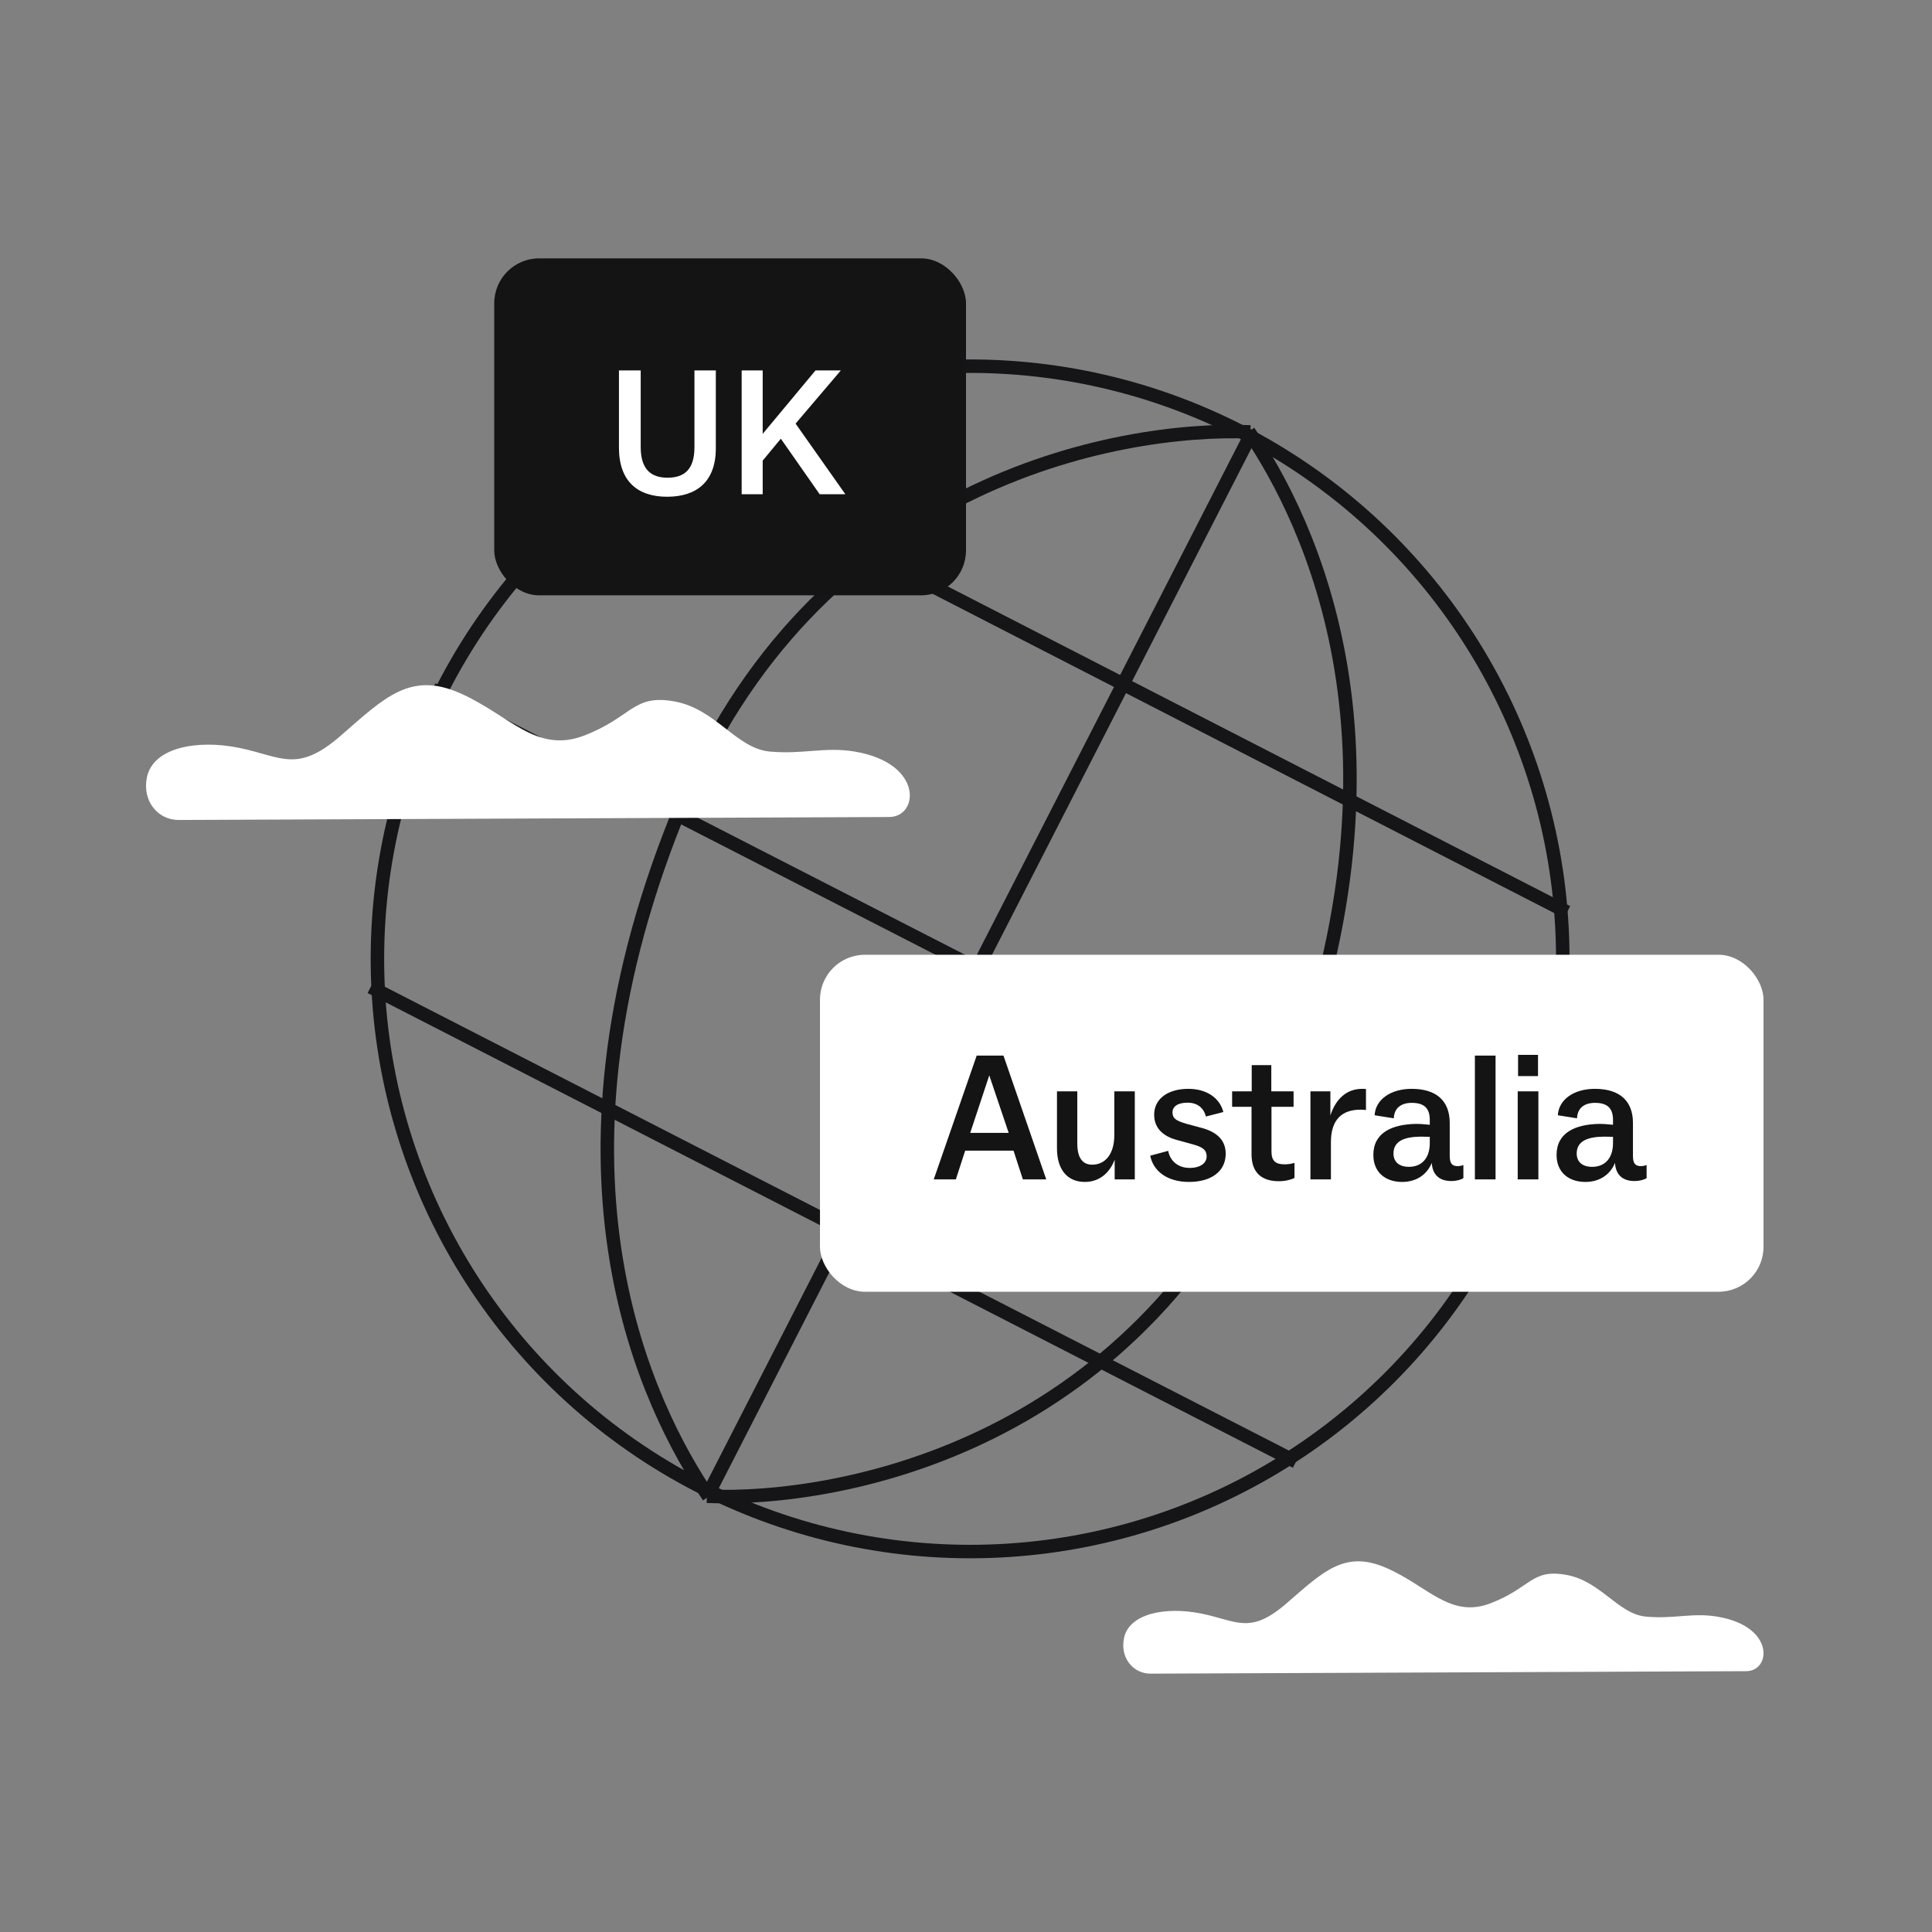 <?xml version="1.0" encoding="UTF-8"?> <svg xmlns="http://www.w3.org/2000/svg" width="172" height="172" viewBox="0 0 172 172" fill="none"><rect x="0" y="0" width="172" height="172" fill="#808080" stroke="none"/><circle cx="86.365" cy="85.365" r="52.765" stroke="#151417" stroke-width="1.2"></circle><path d="M62.934 133.238L111.462 38.488" stroke="#151417" stroke-width="1.2"></path><path d="M111.316 38.449C99.617 37.971 72.275 42.792 60.219 72.832C47.405 104.764 57.752 125.361 63.085 133.241" stroke="#151417" stroke-width="1.2"></path><path d="M62.934 133.208C74.634 133.685 101.976 128.864 114.031 98.825C126.846 66.892 116.498 46.295 111.166 38.416" stroke="#151417" stroke-width="1.2"></path><path d="M38.492 61.367L133.522 110.076" stroke="#151417" stroke-width="1.2"></path><path d="M33 87.874L115.376 130.137M58.825 39.762L139.513 81.202" stroke="#151417" stroke-width="1.2"></path><rect x="73" y="85" width="84" height="30" rx="4" fill="white"></rect><path d="M83.128 105L86.952 93.976H89.336L93.144 105H91.064L90.232 102.44H85.928L85.096 105H83.128ZM86.376 100.856H89.8L88.072 95.736L86.376 100.856ZM96.58 105.224C94.948 105.224 94.1 104.024 94.1 102.248V97.16H95.908V101.784C95.908 103.032 96.34 103.688 97.236 103.688C98.388 103.688 99.204 102.76 99.204 101.048V97.16H101.028V105H99.236V103.24C98.82 104.36 97.924 105.224 96.58 105.224ZM104 102.456C104.16 103.32 104.848 103.976 105.904 103.976C106.896 103.976 107.424 103.528 107.424 102.952C107.424 102.392 107.104 102.12 106.144 101.864L104.864 101.512C103.456 101.16 102.752 100.36 102.752 99.24C102.752 97.816 103.984 96.936 105.792 96.936C107.376 96.936 108.576 97.704 108.912 99L107.36 99.4C107.2 98.76 106.72 98.168 105.728 98.168C104.832 98.168 104.384 98.52 104.384 99.032C104.384 99.576 104.72 99.784 105.6 100.04L106.96 100.408C108.48 100.808 109.12 101.624 109.12 102.712C109.12 104.28 107.84 105.224 105.856 105.224C103.92 105.224 102.672 104.264 102.4 102.888L104 102.456ZM109.692 98.536V97.16H111.436V94.824H113.18V97.16H115.164V98.536H113.196V102.52C113.196 103.352 113.564 103.656 114.348 103.656C114.668 103.656 114.924 103.624 115.244 103.528V104.872C114.956 105.016 114.444 105.16 113.852 105.16C112.284 105.16 111.42 104.36 111.42 102.76V98.536H109.692ZM116.664 105V97.16H118.44V99.304C118.904 97.864 119.864 96.936 121.272 96.936C121.384 96.936 121.48 96.936 121.608 96.952V98.824C121.448 98.792 121.304 98.792 121.112 98.792C119.512 98.792 118.488 99.64 118.488 101.672V105H116.664ZM124.825 105.224C123.337 105.224 122.265 104.36 122.265 102.824C122.265 100.824 123.945 100.104 126.041 100.056C126.537 100.056 126.921 100.104 127.289 100.136V99.704C127.289 98.712 126.841 98.184 125.689 98.184C124.761 98.184 124.153 98.616 124.089 99.496V99.56L122.377 99.288C122.457 97.88 123.817 96.936 125.673 96.936C127.865 96.936 129.065 97.992 129.065 99.976V102.92C129.065 103.592 129.289 103.816 129.769 103.816C129.945 103.816 130.105 103.784 130.281 103.72V104.888C130.025 105.048 129.609 105.144 129.209 105.144C128.105 105.144 127.529 104.552 127.465 103.528C127.065 104.52 126.153 105.224 124.825 105.224ZM125.433 103.88C126.569 103.88 127.289 103.112 127.289 101.768V101.208L126.473 101.192C124.985 101.208 124.057 101.608 124.057 102.696C124.057 103.432 124.553 103.88 125.433 103.88ZM131.305 105V93.976H133.145V105H131.305ZM135.117 105V97.16H136.957V105H135.117ZM135.149 95.8V93.912H136.925V95.8H135.149ZM141.137 105.224C139.649 105.224 138.577 104.36 138.577 102.824C138.577 100.824 140.257 100.104 142.353 100.056C142.849 100.056 143.233 100.104 143.601 100.136V99.704C143.601 98.712 143.153 98.184 142.001 98.184C141.073 98.184 140.465 98.616 140.401 99.496V99.56L138.689 99.288C138.769 97.88 140.129 96.936 141.985 96.936C144.177 96.936 145.377 97.992 145.377 99.976V102.92C145.377 103.592 145.601 103.816 146.081 103.816C146.257 103.816 146.417 103.784 146.593 103.72V104.888C146.337 105.048 145.921 105.144 145.521 105.144C144.417 105.144 143.841 104.552 143.777 103.528C143.377 104.52 142.465 105.224 141.137 105.224ZM141.745 103.88C142.881 103.88 143.601 103.112 143.601 101.768V101.208L142.785 101.192C141.297 101.208 140.369 101.608 140.369 102.696C140.369 103.432 140.865 103.88 141.745 103.88Z" fill="#141414"></path><rect x="44" y="23" width="42" height="30" rx="4" fill="#141414"></rect><path d="M59.392 44.224C56.8 44.224 55.104 42.88 55.104 39.856V32.976H57.04V39.808C57.04 41.84 58.016 42.528 59.424 42.528C60.88 42.528 61.824 41.84 61.824 39.824V32.976H63.728V39.904C63.728 42.928 61.968 44.224 59.392 44.224ZM66.028 44V32.976H67.9V38.624L72.604 32.976H74.86L70.828 37.712L75.26 44H72.972L69.516 39.056L67.9 41.008V44H66.028Z" fill="white"></path><path d="M15.898 73L79.157 72.736C81.806 72.736 82.242 67.944 76.094 66.91C73.434 66.463 71.528 67.177 68.54 66.91C65.552 66.644 63.739 63.113 60.047 62.446C56.353 61.78 56.32 63.812 52.023 65.478C47.725 67.143 45.349 63.642 40.952 61.71C36.553 59.778 34.292 62.039 30.364 65.47C26.436 68.901 25.064 67.343 21.27 66.576C17.476 65.81 13.615 66.576 13.078 69.208C12.648 71.313 14.052 73 15.898 73Z" fill="white"></path><path d="M102.429 149L155.455 148.78C157.676 148.78 158.041 144.787 152.888 143.925C150.658 143.552 149.061 144.147 146.556 143.925C144.051 143.703 142.532 140.76 139.436 140.205C136.34 139.65 136.312 141.343 132.71 142.731C129.108 144.119 127.117 141.202 123.43 139.592C119.743 137.982 117.848 139.866 114.555 142.725C111.263 145.585 110.112 144.286 106.932 143.647C103.752 143.009 100.516 143.647 100.065 145.84C99.705 147.594 100.881 149 102.429 149Z" fill="white"></path></svg> 